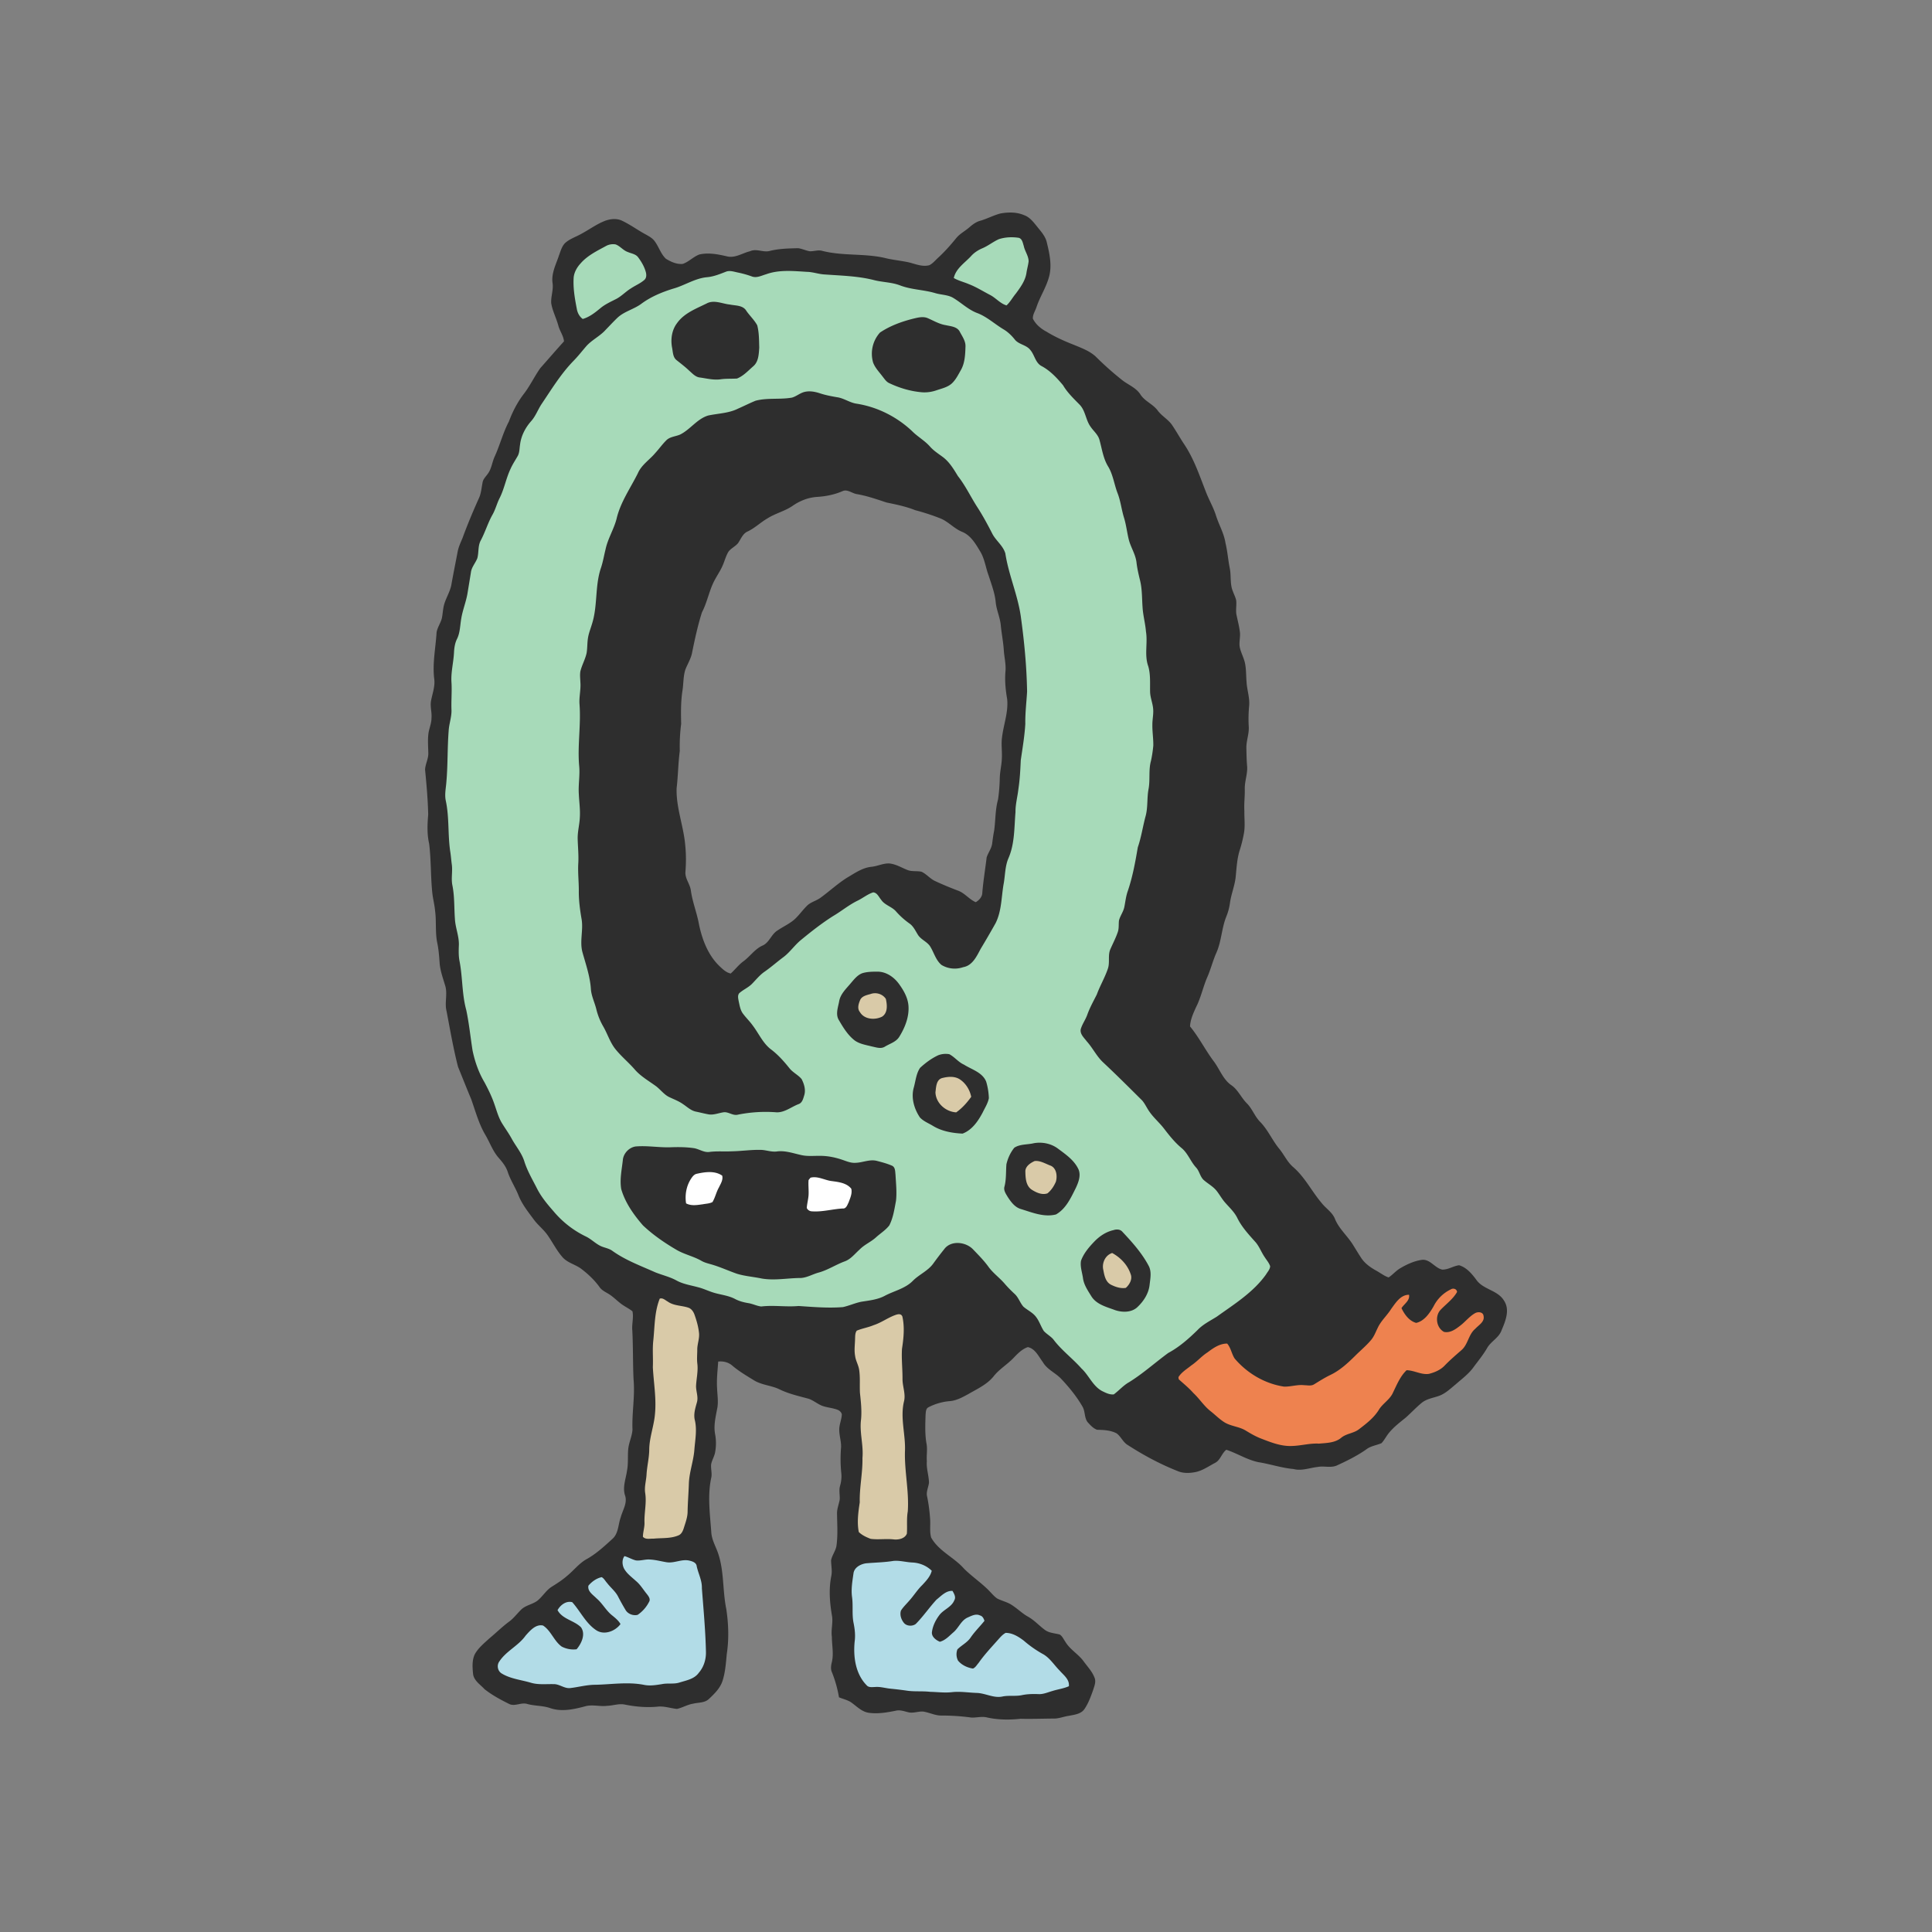 <svg data-bbox="44.004 22.001 111.997 156.004" viewBox="0 0 200 200" height="200" width="200" xmlns="http://www.w3.org/2000/svg" data-type="color">
    <rect x="0" y="0" width="200" height="200" fill="#808080" stroke="none"/>
    <g>
        <path d="M99.502 29.805c.187.066.374.131.578.218.485.188.945.443 1.433.713.223.124.446.247.678.368.215.109.404.263.595.414.339.267.723.569 1.229.718l.35.103.268-.248c.288-.266.495-.562.696-.848.105-.15.21-.301.352-.473.507-.689 1.082-1.469 1.218-2.445.024-.163.06-.324.094-.484.051-.237.101-.474.132-.79-.003-.465-.171-.847-.319-1.184a3.043 3.043 0 0 1-.216-.61l-.045-.149c-.092-.321-.262-.919-.982-1.126-.821-.127-1.632-.072-2.35.16l-.063.024c-.318.14-.614.32-.909.502-.255.157-.508.315-.78.432-.586.246-1.073.586-1.43.996-.154.164-.323.32-.493.479-.575.533-1.226 1.138-1.431 2.066l-.101.458.405.238c.36.212.732.342 1.091.468z" fill="#A7DAB9" data-color="1"/>
        <path d="M132.097 130.874c-.111-.343-.3-.609-.466-.844-.057-.081-.115-.16-.182-.267-.131-.189-.238-.393-.346-.595-.171-.322-.349-.653-.621-.982l-.185-.207c-.646-.721-1.255-1.402-1.649-2.217-.269-.535-.645-.942-1.009-1.337-.105-.115-.211-.228-.318-.351-.177-.199-.323-.419-.469-.638a9.269 9.269 0 0 0-.377-.533c-.291-.376-.654-.642-.975-.875a6.167 6.167 0 0 1-.464-.358c-.101-.102-.176-.267-.263-.459-.118-.26-.253-.555-.492-.802-.201-.221-.368-.494-.546-.784-.268-.439-.573-.936-1.04-1.305-.622-.523-1.142-1.175-1.66-1.849-.231-.305-.491-.584-.751-.863-.285-.303-.554-.589-.776-.913-.1-.14-.185-.289-.271-.436a4.796 4.796 0 0 0-.546-.796l-.271-.27a171.977 171.977 0 0 0-3.769-3.674c-.337-.31-.605-.702-.89-1.117-.237-.347-.483-.705-.744-.99a5.586 5.586 0 0 0-.205-.255c-.157-.189-.32-.385-.318-.425.063-.23.186-.462.315-.709.132-.251.262-.503.355-.768.188-.528.446-1.029.719-1.56l.264-.527c.15-.41.336-.805.521-1.199.225-.477.457-.971.634-1.498.135-.405.137-.802.138-1.151.001-.324.002-.605.113-.839.077-.177.158-.351.24-.526.199-.429.398-.86.55-1.319.101-.322.108-.628.114-.899l.006-.295a2.98 2.98 0 0 1 .221-.527c.126-.257.269-.549.337-.888.036-.174.065-.348.096-.523.064-.371.123-.721.24-1.048.517-1.52.809-3.118 1.036-4.523.233-.676.384-1.365.529-2.032.094-.43.188-.861.306-1.294.146-.56.172-1.11.196-1.643.018-.404.036-.787.105-1.151.093-.492.099-.972.105-1.436.006-.513.012-.999.146-1.479.113-.518.196-1.057.254-1.696.007-.383-.021-.764-.05-1.145-.026-.344-.053-.689-.046-1.051-.001-.211.021-.419.043-.627.036-.354.072-.72.03-1.107a6.145 6.145 0 0 0-.167-.863c-.072-.293-.141-.57-.143-.835l-.003-.561c.003-.716.006-1.459-.223-2.25-.204-.557-.181-1.183-.157-1.844.02-.535.04-1.087-.047-1.598-.034-.42-.106-.835-.179-1.249-.075-.422-.151-.844-.174-1.285a26.18 26.18 0 0 1-.038-.74c-.029-.679-.059-1.381-.229-2.087-.158-.644-.294-1.226-.359-1.803-.066-.583-.278-1.08-.484-1.56-.142-.332-.276-.646-.348-.965-.065-.274-.116-.551-.168-.827a12.804 12.804 0 0 0-.315-1.39c-.107-.342-.182-.692-.259-1.042-.111-.513-.227-1.044-.43-1.561-.121-.317-.211-.646-.303-.974-.179-.643-.364-1.308-.743-1.917-.311-.522-.457-1.139-.612-1.792-.064-.27-.129-.54-.207-.813-.143-.477-.434-.818-.691-1.12-.104-.124-.21-.245-.315-.4-.174-.237-.283-.55-.399-.88-.166-.474-.355-1.011-.785-1.463l-.227-.23c-.537-.544-1.045-1.056-1.464-1.749-.675-.808-1.437-1.628-2.427-2.15-.188-.103-.3-.322-.465-.672-.128-.267-.272-.571-.475-.803-.305-.406-.725-.598-1.062-.754-.244-.112-.454-.209-.573-.364-.43-.534-.878-.931-1.355-1.206-.303-.183-.593-.39-.883-.597-.59-.421-1.201-.856-1.932-1.129-.495-.187-.939-.513-1.41-.859a10.44 10.44 0 0 0-1.11-.74c-.416-.204-.848-.276-1.228-.341-.206-.035-.412-.068-.608-.126-.575-.172-1.153-.264-1.713-.353-.676-.107-1.315-.209-1.912-.441-.575-.219-1.153-.301-1.711-.38-.345-.049-.691-.096-1.026-.181-1.41-.363-2.854-.453-4.25-.541l-.982-.065c-.27-.011-.533-.069-.796-.123-.34-.071-.692-.144-1.05-.149l-.431-.027c-1.331-.084-2.708-.174-4.005.3a5.56 5.56 0 0 0-.359.118c-.296.102-.553.189-.737.121a10.969 10.969 0 0 0-1.5-.421l-.232-.053c-.4-.096-.899-.216-1.426.003l-.126.049c-.552.215-1.074.417-1.6.465-.871.073-1.624.4-2.353.716-.452.196-.879.381-1.342.506-1.41.441-2.486.95-3.404 1.616-.301.234-.666.407-1.052.59-.544.258-1.107.525-1.586.996-.289.28-.568.571-.846.863l-.371.387c-.246.273-.559.501-.891.743-.387.283-.788.574-1.136.975l-.396.47c-.278.333-.554.667-.86.977-1.124 1.152-2.01 2.49-2.866 3.784l-.572.859a9.611 9.611 0 0 0-.387.687c-.184.349-.357.68-.592.942-.747.841-1.201 1.815-1.308 2.781-.02.12-.033.243-.046.367-.025.247-.047.46-.142.614l-.201.341a9.226 9.226 0 0 0-.537.986c-.243.51-.41 1.034-.572 1.541-.167.525-.325 1.02-.553 1.474-.14.274-.25.562-.359.851-.101.27-.201.541-.33.779-.292.506-.508 1.032-.718 1.541-.169.409-.335.819-.543 1.207-.245.457-.284.927-.318 1.342-.018.211-.031.422-.066.562-.062.163-.153.313-.242.465-.192.328-.41.701-.46 1.151l-.354 2.164c-.07.406-.186.802-.3 1.197-.132.454-.261.909-.337 1.365-.042.227-.07.458-.098.689-.054.455-.106.885-.265 1.223-.315.607-.381 1.249-.404 1.737a13.4 13.4 0 0 1-.126 1.145c-.091.651-.184 1.322-.132 2.017.028.481.015.962.003 1.443-.012.472-.024.943-.003 1.396.004.327-.064.67-.137 1.032-.072.358-.142.718-.157 1.063a48.3 48.3 0 0 0-.108 2.525c-.023.89-.044 1.782-.123 2.686-.011.177-.032.354-.053.532-.057.492-.121 1.049-.003 1.629.198.913.235 1.844.273 2.829.032.807.065 1.642.194 2.474.035.221.057.444.081.668.02.189.04.378.066.576.042.277.028.58.014.899-.02.435-.04.884.062 1.348.138.705.163 1.426.189 2.189.013.393.027.786.055 1.163.024.469.123.908.219 1.332.103.458.201.889.192 1.298-.023.561-.048 1.198.082 1.845.133.686.194 1.38.257 2.114.086.976.173 1.986.438 2.941.186.88.312 1.797.434 2.684.067.492.135.985.219 1.506.273 1.317.717 2.495 1.302 3.477.348.653.705 1.362.966 2.12l.167.491c.183.554.372 1.126.706 1.669.121.197.249.39.376.584.214.327.429.653.62 1.005.152.272.322.536.494.8.299.46.581.894.732 1.354.257.84.658 1.599 1.045 2.334l.32.617c.468.929 1.125 1.715 1.807 2.496a10.763 10.763 0 0 0 3.531 2.752c.225.105.443.266.674.436.233.172.467.342.711.474.247.141.5.221.722.291.212.067.395.125.515.206 1.147.83 2.437 1.383 3.684 1.919.301.13.602.259.921.401.283.115.575.212.865.308.46.154.895.298 1.289.518.583.318 1.195.463 1.787.604.189.044.378.09.578.144.291.072.569.182.848.289.282.108.564.217.856.299.229.064.463.117.698.17.463.103.901.202 1.269.392.439.238.941.399 1.589.504.18.028.352.087.526.145.249.082.532.175.847.208l.072.008.072-.009c.624-.074 1.257-.054 1.926-.03.622.02 1.265.042 1.816-.016l.503.034c1.365.093 2.777.193 4.273.064.335-.072.66-.179.985-.288.298-.1.597-.201.88-.257l.342-.053c.747-.112 1.519-.23 2.258-.613.31-.166.641-.3.97-.435.738-.301 1.5-.614 2.124-1.247.235-.237.524-.44.83-.656.476-.333.968-.679 1.349-1.208.354-.489.718-.971 1.122-1.473.202-.286.519-.367.75-.386.456-.026.954.146 1.245.448l.193.199c.515.535 1.001 1.04 1.418 1.629.294.385.632.704.96 1.011.241.227.483.454.698.708.325.381.683.735 1.07 1.1.149.131.263.333.395.568.137.243.278.487.522.76.18.159.381.298.582.434.267.182.497.338.655.554.147.19.262.431.383.685.118.247.238.494.451.805.166.183.36.337.556.489.144.111.291.221.38.318.522.702 1.147 1.29 1.75 1.859.414.39.829.779 1.252 1.252.261.242.484.554.72.883.388.544.827 1.158 1.612 1.582.364.179.808.397 1.326.397.062 0 .124-.003.188-.01l.174-.018.141-.103a8.96 8.96 0 0 0 .67-.561c.284-.255.553-.496.875-.676.947-.588 1.818-1.278 2.661-1.946.473-.375.945-.749 1.354-1.057 1.262-.676 2.316-1.634 3.199-2.498.371-.391.853-.676 1.364-.979.168-.098.335-.198.533-.324l.829-.585c1.591-1.116 3.236-2.27 4.45-3.982.035-.059.076-.117.116-.177.162-.235.385-.557.399-.986l.004-.112-.032-.112zM95.562 96.411l-.143-.242c-.223-.383-.476-.82-.924-1.115a7.51 7.51 0 0 1-1.245-1.122c-.27-.313-.598-.506-.887-.677-.261-.154-.486-.286-.653-.528-.048-.057-.092-.124-.137-.19-.191-.281-.509-.753-1.126-.801l-.123-.01-.119.037c-.432.135-.79.356-1.135.568-.189.116-.377.233-.581.332-.574.28-1.088.632-1.585.971-.331.227-.661.453-1.03.668-1.257.802-2.408 1.719-3.367 2.51-.343.28-.631.595-.909.899-.283.308-.549.598-.839.822-.298.221-.588.453-.877.685-.362.291-.725.584-1.108.849-.419.291-.746.644-1.062.986-.114.124-.228.247-.34.359-.155.153-.36.283-.576.421a4.641 4.641 0 0 0-.791.604c-.336.444-.238.953-.16 1.361l.036.169c.092.44.196.941.532 1.373.154.207.324.401.495.597.172.197.346.393.511.626.194.256.367.531.541.806.389.615.792 1.254 1.438 1.759.728.542 1.329 1.242 1.816 1.849.233.298.515.511.765.7.175.131.34.257.466.393.164.333.313.786.165 1.226-.036.122-.104.352-.2.411a7.572 7.572 0 0 0-.762.366c-.481.255-.902.473-1.35.421-1.4-.087-2.752.001-4.066.272-.089.025-.24-.033-.416-.096-.218-.079-.486-.177-.838-.177-.028 0-.057.001-.085.003-.216.025-.43.076-.643.127-.297.072-.552.135-.761.105-.254-.043-.505-.102-.754-.159a18.253 18.253 0 0 0-.563-.125c-.245-.049-.478-.223-.749-.425a6.805 6.805 0 0 0-.393-.279c-.353-.247-.722-.411-1.079-.571l-.361-.164c-.253-.112-.471-.324-.722-.57a5.245 5.245 0 0 0-.687-.593l-.5-.347c-.544-.372-1.058-.724-1.452-1.167a17.086 17.086 0 0 0-.977-1.019c-.35-.344-.7-.687-1.013-1.072-.311-.376-.524-.839-.749-1.329-.159-.347-.32-.694-.512-1.018a6.002 6.002 0 0 1-.622-1.569c-.068-.277-.16-.55-.252-.822-.142-.414-.274-.805-.296-1.201-.078-1.106-.384-2.149-.68-3.159l-.205-.708c-.144-.512-.104-1.071-.061-1.661.039-.541.079-1.1-.014-1.691-.147-.845-.296-1.846-.285-2.868a23.61 23.61 0 0 0-.036-1.192c-.026-.561-.052-1.091-.02-1.623.033-.6.003-1.191-.027-1.763-.014-.27-.028-.54-.035-.808-.008-.366.047-.74.106-1.138.052-.347.102-.695.116-1.03.038-.588-.008-1.158-.052-1.709-.021-.26-.042-.52-.053-.793-.028-.419-.003-.844.025-1.295.033-.544.067-1.106.006-1.672-.087-1.028-.036-2.048.018-3.126.052-1.037.106-2.109.025-3.187-.027-.327.007-.668.043-1.03.04-.399.081-.812.047-1.218l-.016-.317c-.015-.256-.03-.498-.003-.662.069-.283.178-.55.286-.819.135-.337.274-.685.365-1.1a7.68 7.68 0 0 0 .084-.88c.014-.256.026-.512.075-.771.05-.284.143-.555.233-.826.053-.159.106-.318.147-.462.318-.996.398-2.012.474-2.994.075-.956.145-1.858.417-2.699.169-.477.274-.956.375-1.42.048-.217.095-.434.155-.675.111-.526.328-1.033.558-1.569.214-.498.435-1.014.583-1.588.261-1.124.824-2.135 1.421-3.206.252-.453.504-.904.747-1.395.194-.445.572-.803.973-1.183a8.47 8.47 0 0 0 .705-.72c.179-.193.345-.396.512-.599.188-.23.375-.459.602-.687.125-.137.364-.202.641-.279.207-.055.413-.115.632-.212.535-.264.966-.634 1.382-.993.463-.399.899-.774 1.362-.921.314-.069.635-.116.956-.163.76-.112 1.546-.228 2.262-.59.261-.115.52-.235.778-.356.341-.159.682-.318.953-.434.603-.16 1.245-.172 1.924-.183.577-.01 1.174-.02 1.834-.139.302-.082.554-.223.776-.348.109-.061.218-.122.332-.173l.007-.004c.349-.159.816-.135 1.43.069.598.198 1.214.314 1.873.43.271.035.552.158.85.286.34.149.726.317 1.158.38 1.974.305 3.889 1.25 5.373 2.64.286.291.609.542.933.791.34.262.663.51.922.807.349.395.755.685 1.147.966l.27.195c.558.415.942 1.044 1.349 1.71l.097.15c.465.589.838 1.238 1.233 1.926.218.381.436.76.676 1.14.644.984 1.191 2.022 1.601 2.829.188.352.429.639.661.918.284.342.53.637.608.9.174 1.13.496 2.221.809 3.275.321 1.085.624 2.11.782 3.176.398 2.858.612 5.393.653 7.702-.021.361-.049.72-.078 1.08-.06.753-.121 1.531-.106 2.269-.057.977-.208 1.978-.352 2.946l-.12.832c-.046 1.039-.096 1.976-.244 2.945-.03.277-.079.554-.126.829-.09.516-.183 1.051-.172 1.555-.03.353-.05.709-.071 1.066-.072 1.259-.14 2.448-.616 3.531-.275.646-.348 1.303-.418 1.937-.033.299-.065.599-.125.908a21.05 21.05 0 0 0-.158 1.191c-.109.956-.211 1.858-.599 2.623-.497.883-1.004 1.762-1.546 2.661l-.093.175c-.398.754-.721 1.294-1.356 1.41-.57.198-1.193.134-1.625-.119-.279-.233-.447-.59-.641-1.003a6.413 6.413 0 0 0-.471-.871c-.216-.288-.482-.484-.717-.658-.21-.151-.39-.283-.487-.446z" fill="#A7DAB9" data-color="1"/>
        <path d="M59.951 33.547l.252.18.298-.084c.851-.241 1.518-.791 2.06-1.237.349-.294.777-.508 1.23-.734l.322-.163c.353-.188.644-.423.926-.651.199-.161.396-.323.641-.472.159-.107.327-.199.495-.293.321-.178.653-.364.967-.641.382-.347.501-.891.328-1.488-.154-.551-.442-1.107-.87-1.685-.303-.434-.758-.583-1.09-.691-.09-.03-.179-.057-.312-.113-.14-.048-.286-.163-.455-.296-.219-.172-.468-.368-.902-.515a2.185 2.185 0 0 0-1.335.19l-.396.216c-.877.471-1.783.958-2.476 1.755-.508.551-.814 1.174-.887 1.829-.082 1.165.109 2.29.328 3.417.102.62.413 1.144.876 1.476z" fill="#A7DAB9" data-color="1"/>
        <path d="M71.426 134.747a6.319 6.319 0 0 0-.856-.194c-.422-.073-.785-.137-1.129-.376a1.315 1.315 0 0 1-.143-.091c-.232-.155-.66-.446-1.205-.262l-.282.095-.111.276c-.455 1.131-.54 2.308-.622 3.447-.026.364-.053.728-.092 1.09-.061.571-.052 1.133-.043 1.676.006.364.013.728-.004 1.154.026.527.076 1.054.125 1.582.101 1.085.196 2.107.099 3.145-.04.523-.155 1.043-.278 1.592-.153.689-.312 1.402-.321 2.163-.003.44-.068.883-.137 1.352-.059.4-.117.8-.141 1.208-.01.211-.043.42-.075.632-.065.435-.14.928-.055 1.442.08.511.031 1.046-.02 1.612-.04.439-.078.879-.064 1.334.011.199-.028.424-.07.661a4.964 4.964 0 0 0-.092.797l-.003.248.165.187c.323.364.741.425 1.072.425.092 0 .177-.005.251-.009.081-.005.164-.009.332-.009.236-.023.476-.032.716-.042.666-.025 1.355-.052 2.015-.333.647-.25.861-.912.945-1.173l.096-.303c.159-.497.324-1.01.327-1.582a40.08 40.08 0 0 1 .069-1.59c.025-.445.049-.889.062-1.328.023-.565.146-1.125.275-1.718.125-.571.254-1.163.294-1.773.017-.204.039-.41.061-.617.088-.822.179-1.674-.025-2.575-.114-.426.024-.912.202-1.539.142-.489.065-.936-.002-1.329-.03-.174-.063-.348-.064-.493.011-.264.043-.527.074-.79.062-.523.125-1.066.057-1.642-.038-.305-.025-.612-.014-.916l.011-.445c-.005-.206.038-.433.084-.672.064-.337.137-.718.094-1.13-.062-.604-.216-1.244-.483-2.001-.205-.619-.6-1.041-1.095-1.186z" fill="#D9CAA8" data-color="2"/>
        <path d="M90.359 106.098a2.88 2.88 0 0 0 1.311-.318c.493-.323 1.007-1.023.658-2.525l-.091-.212c-.491-.739-1.457-1.056-2.309-.759l-.118.033c-.438.12-1.1.301-1.373.982-.134.323-.491 1.183.029 1.802.407.689 1.14.997 1.893.997z" fill="#D9CAA8" data-color="2"/>
        <path d="M94.324 150.331c.04-.76-.042-1.508-.121-2.231-.109-.994-.212-1.932-.009-2.814.172-.623.068-1.211-.023-1.728-.052-.294-.101-.57-.096-.834.001-.426-.018-.851-.037-1.276-.028-.618-.055-1.203-.024-1.728.176-1.145.302-2.371-.001-3.675-.117-.291-.51-.923-1.627-.493a9.286 9.286 0 0 0-1.069.513c-.367.198-.715.383-1.127.52-.261.11-.534.184-.806.261-.318.09-.635.18-.94.306l-.169.071-.107.149c-.269.376-.281.798-.294 1.223-.003.155-.013.31-.022.465-.027.457-.055.927.033 1.389.042.33.15.623.247.883.078.211.152.409.177.597.062.43.059.875.057 1.347-.001.318-.003.634.025 1.048.095.885.185 1.721.109 2.532-.102.773-.02 1.517.06 2.236.069.62.133 1.206.078 1.853.016.72-.058 1.434-.136 2.191-.081.779-.164 1.585-.135 2.29-.145.951-.324 2.133-.097 3.293l.038.195.142.14c.447.44 1.018.687 1.466.854l.142.035c.454.058.892.047 1.318.037a7.78 7.78 0 0 1 1.108.024c.081.009.164.013.249.013.712 0 1.477-.303 1.751-1.027l.041-.184c.022-.318.02-.637.018-.953-.003-.448-.006-.87.074-1.339.082-1.172-.028-2.331-.135-3.451-.093-.949-.178-1.844-.158-2.732z" fill="#D9CAA8" data-color="2"/>
        <path d="M117.658 131.697c-.346-1.051-1.158-1.984-2.229-2.559l-.276-.149-.407.179c-.904.388-1.409 1.476-1.16 2.428.11.608.277 1.527 1.124 1.969.567.284 1.08.424 1.555.424.132 0 .261-.01.387-.032l.18-.03.138-.121c.682-.6.948-1.44.688-2.109z" fill="#D9CAA8" data-color="2"/>
        <path d="M99.816 111.264c-.596-.441-1.389-.545-2.358-.312-1.062.218-1.177 1.291-1.24 1.869l-.025.293c.059 1.394 1.295 2.597 2.755 2.681l.224.013.183-.129c.605-.425 1.181-1.019 1.709-1.763l.16-.226-.053-.272c-.171-.881-.668-1.669-1.355-2.154z" fill="#D9CAA8" data-color="2"/>
        <path d="M108.92 120.04c-.101-.04-.203-.086-.306-.131-.441-.195-.995-.435-1.596-.358l-.186.053c-1.141.523-1.354 1.225-1.332 1.705.014.661.038 1.766.946 2.385.403.256.964.555 1.584.555.201 0 .408-.032.619-.106l.188-.106c.44-.353.797-.844 1.088-1.539.266-.948-.01-2.136-1.005-2.458z" fill="#D9CAA8" data-color="2"/>
        <path d="M73.301 164.438c.023-.632-.167-1.202-.334-1.705-.08-.241-.161-.48-.202-.648-.053-.584-.465-.971-1.211-1.149-.57-.145-1.094-.038-1.556.059-.328.067-.637.13-.904.087-.183-.03-.365-.067-.547-.103-.383-.078-.778-.158-1.161-.177-.325-.033-.631.009-.897.049-.225.033-.418.062-.513.053-.178-.045-.345-.121-.512-.194a5.013 5.013 0 0 0-.648-.245l-.426-.12-.264.356c-.371.501-.429 1.215-.137 1.897.274.556.719.94 1.111 1.279.1.087.2.173.325.286.245.202.451.482.669.778.113.153.225.305.363.477.037.048.093.119.127.173-.207.383-.496.72-.825.964-.182-.025-.381-.093-.47-.256a24.493 24.493 0 0 1-.709-1.27c-.215-.444-.534-.783-.815-1.082-.141-.15-.283-.3-.448-.513-.048-.052-.089-.11-.132-.168-.137-.185-.308-.416-.6-.57l-.208-.11-.229.05c-.639.139-1.254.528-1.731 1.096l-.108.13-.031.165c-.158.83.437 1.363.794 1.682.076.068.152.135.267.251.245.204.456.473.68.757.271.342.549.695.973 1.035.133.108.262.214.378.323-.386.274-.897.391-1.263.165-.612-.393-1.046-1.009-1.506-1.66-.281-.399-.563-.796-.885-1.154l-.129-.143-.186-.049c-.97-.255-1.831.383-2.248 1.131l-.172.31.168.312c.391.728 1.053 1.062 1.638 1.358.348.177.676.342.829.482.248.356.001.903-.26 1.279h-.001c-.313 0-.621-.071-.834-.179-.298-.213-.529-.55-.774-.907-.303-.441-.646-.942-1.184-1.289l-.206-.087c-1.096-.257-1.904.652-2.384 1.192l-.093.11c-.307.436-.744.788-1.205 1.159-.54.435-1.098.884-1.491 1.483a1.517 1.517 0 0 0-.269 1.226c.089.428.352.791.702.987.717.433 1.491.61 2.239.783.306.069.612.14.911.23.653.195 1.291.184 1.911.174.199-.004.396-.006.637-.003.16-.019.345.071.566.159.284.116.627.255 1.024.255.069 0 .14-.004.213-.013.328-.039.653-.096.979-.154.524-.092 1.019-.18 1.527-.18h.005c.5-.01 1.003-.042 1.506-.074 1.194-.076 2.321-.146 3.426.074.715.145 1.42.028 2.112-.086.568-.111 1.163.039 1.839-.173l.355-.105c.658-.188 1.476-.421 1.953-1.101.597-.685.916-1.6.899-2.578-.037-1.791-.181-3.594-.32-5.337l-.098-1.234z" fill="#B2DCE7" data-color="3"/>
        <path d="M110.429 172.779c-.087-.09-.174-.177-.284-.301a9.013 9.013 0 0 1-.493-.554c-.387-.458-.825-.976-1.433-1.29a11.156 11.156 0 0 1-1.854-1.313c-.58-.438-1.362-.895-2.27-.929l-.159.001-.14.076c-.389.211-.663.517-.972.861l-.399.448c-.564.631-1.148 1.284-1.603 1.943-.062.068-.12.143-.179.219l-.077.1a1.791 1.791 0 0 1-.847-.486.824.824 0 0 1-.042-.454c.12-.106.249-.201.377-.298.327-.245.697-.521.965-.928.241-.352.524-.67.806-.989.201-.228.402-.455.592-.694l.217-.272-.109-.332c-.171-.522-.459-.845-.856-.964-.629-.275-1.232-.004-1.635.178l-.135.061c-.552.251-.87.687-1.152 1.073-.15.206-.292.4-.449.536l-.278.248c-.232.212-.454.415-.682.532-.15-.1-.228-.204-.218-.256.063-.445.269-.908.618-1.385.128-.18.343-.337.571-.504.374-.274.84-.614 1.028-1.102.389-.636.044-1.247-.172-1.629l-.173-.312-.355-.019c-.805-.063-1.377.443-1.835.832l-.328.28c-.344.373-.663.771-.982 1.167-.381.474-.74.922-1.082 1.275-.086.069-.288.053-.341-.011-.15-.188-.227-.417-.201-.595.14-.202.308-.381.473-.561l.267-.296c.21-.233.401-.48.591-.729a8.32 8.32 0 0 1 .807-.945c.423-.459.904-.98 1.077-1.706l.084-.353-.258-.256c-.626-.62-1.513-1-2.438-1.042a6.358 6.358 0 0 1-.715-.081c-.43-.063-.875-.129-1.36-.077l-.033.005c-.58.095-1.164.13-1.783.169-.332.02-.663.04-1.029.074-.834.124-1.725.671-1.836 1.603l-.034.235c-.112.771-.228 1.568-.111 2.4.05.368.048.74.048 1.112.001.518.001 1.054.115 1.604.137.677.171 1.215.101 1.718-.206 2.104.296 3.892 1.376 4.992.383.472.944.441 1.253.431l.172-.008c.263-.025.558.025.87.081.203.035.407.071.61.091.568.055 1.137.124 1.709.207.452.064.894.068 1.321.072.354.003.709.004 1.123.05.23.005.461.019.691.032.546.033 1.108.066 1.681-.004.506-.054 1.027-.014 1.578.03.303.024.605.048.897.057.29.013.598.096.925.184.403.108.846.228 1.322.228.176 0 .356-.016.541-.055.574-.12 1.254.013 1.996-.137.434-.093.917-.124 1.545-.1.507.042.952-.113 1.346-.242.114-.038.227-.076.361-.112a8.27 8.27 0 0 1 .605-.159c.376-.09.766-.183 1.155-.356l.336-.149.043-.367c.1-.87-.455-1.438-.861-1.853z" fill="#B2DCE7" data-color="3"/>
        <path d="M62.793 22.805c.514-.158 1.098-.198 1.597.043.846.397 1.6.959 2.422 1.403.307.17.627.343.872.608.495.588.683 1.395 1.252 1.928.518.318 1.128.597 1.749.53.625-.214 1.084-.737 1.699-.969.966-.227 1.958-.023 2.907.197.826.188 1.574-.351 2.352-.537.685-.317 1.4.177 2.101-.048.945-.226 1.915-.243 2.881-.267.413.053.792.25 1.206.317.434.013.868-.163 1.3-.039 2.186.56 4.489.222 6.675.783.705.155 1.427.233 2.138.375.741.156 1.49.533 2.26.324.37-.179.626-.517.926-.786.676-.621 1.283-1.31 1.862-2.022.363-.446.889-.711 1.321-1.083.347-.301.719-.594 1.174-.713.714-.206 1.373-.569 2.094-.753.805-.142 1.669-.155 2.438.179.556.192.93.676 1.292 1.119.417.532.921 1.046 1.064 1.738.26 1.071.505 2.192.278 3.293-.26 1.193-.971 2.215-1.355 3.364-.127.394-.398.766-.376 1.194.296.608.847 1.054 1.438 1.367.891.546 1.849.97 2.822 1.351.784.327 1.61.623 2.248 1.212a31.647 31.647 0 0 0 2.732 2.43c.615.488 1.409.773 1.866 1.448.44.729 1.298 1.018 1.805 1.69.443.614 1.165.96 1.562 1.614.429.638.799 1.313 1.23 1.95 1.033 1.564 1.607 3.361 2.297 5.091.309.749.715 1.46.959 2.24.302.96.836 1.845.984 2.855.211.86.267 1.748.446 2.617.154.783-.002 1.613.317 2.365.109.314.276.615.344.95.055.513-.077 1.034.042 1.546.122.588.28 1.172.347 1.773.048.523-.122 1.053-.008 1.576.125.531.398 1.018.52 1.553.145.651.112 1.326.172 1.991.043.836.352 1.65.263 2.498a14.115 14.115 0 0 0-.038 2.128c.047.752-.265 1.467-.246 2.218.013.588.02 1.18.069 1.772.096.813-.243 1.603-.236 2.418.026.769-.087 1.537-.04 2.312-.014.796.099 1.608-.062 2.397a13.412 13.412 0 0 1-.396 1.595c-.295.892-.344 1.837-.435 2.77-.085.955-.481 1.849-.604 2.801a5.81 5.81 0 0 1-.385 1.403c-.474 1.197-.489 2.522-1.011 3.705-.363.808-.573 1.674-.924 2.487-.456 1.027-.669 2.147-1.182 3.15-.287.632-.595 1.295-.626 2.002.92 1.109 1.562 2.41 2.423 3.565.626.812.954 1.856 1.805 2.483.721.468 1.048 1.3 1.642 1.899.577.566.825 1.373 1.403 1.946.786.81 1.23 1.869 1.939 2.742.513.61.834 1.373 1.447 1.907 1.224 1.044 1.934 2.527 2.969 3.741.43.552 1.077.934 1.359 1.602.383.979 1.189 1.685 1.767 2.545.32.492.617 1.005.944 1.501.38.599.979 1.018 1.593 1.357.419.229.8.541 1.264.694.435-.282.766-.702 1.223-.962.68-.4 1.417-.736 2.204-.856.862-.111 1.338.836 2.124 1.006.615.021 1.143-.375 1.746-.45.794.235 1.337.903 1.812 1.546.723.984 2.187 1.038 2.833 2.11.642.953.157 2.128-.247 3.072-.27.781-1.091 1.14-1.491 1.834-.418.726-.956 1.37-1.452 2.044-.497.673-1.179 1.169-1.802 1.719-.552.451-1.081.972-1.768 1.211-.598.206-1.257.298-1.759.711-.576.476-1.087 1.027-1.647 1.524-.608.494-1.242.971-1.741 1.587-.28.336-.469.744-.775 1.064-.532.227-1.137.289-1.599.661-.957.668-2.003 1.18-3.062 1.665-.628.248-1.305.006-1.949.134-.833.091-1.66.439-2.499.212-1.234-.108-2.404-.515-3.62-.706-1.181-.243-2.201-.916-3.331-1.286-.493.373-.607 1.088-1.188 1.37-.662.348-1.292.805-2.042.947-.597.112-1.235.136-1.803-.11-1.847-.729-3.602-1.679-5.265-2.759-.432-.313-.637-.841-1.064-1.149-.622-.325-1.332-.354-2.013-.367-.405-.144-.706-.487-.985-.793-.347-.459-.24-1.096-.517-1.585-.595-1.043-1.36-1.978-2.175-2.85-.592-.655-1.478-.986-1.933-1.764-.435-.581-.785-1.397-1.558-1.568-.604.206-1.056.672-1.485 1.124-.637.666-1.45 1.143-2.031 1.863-.674.87-1.706 1.327-2.633 1.868-.598.324-1.209.67-1.899.735a5.835 5.835 0 0 0-2.233.633c-.292.141-.279.501-.308.782-.03.969-.074 1.945.082 2.911.141.624-.004 1.262.05 1.899-.066.75.209 1.473.22 2.222-.052.481-.318.946-.188 1.445.166.81.268 1.632.315 2.462.024.588-.063 1.193.099 1.773.79 1.414 2.392 2.051 3.426 3.245.778.762 1.683 1.384 2.464 2.148.306.303.578.651.934.908.488.255 1.045.363 1.513.672.592.375 1.088.884 1.708 1.226.652.367 1.15.94 1.754 1.378.442.313 1.004.319 1.515.462.264.165.386.482.571.734.468.81 1.33 1.268 1.882 2.013.417.585.951 1.115 1.182 1.819.111.394-.065.793-.179 1.173-.247.686-.495 1.391-.917 1.995-.367.51-1.043.564-1.609.681-.483.067-.941.257-1.425.281-1.188.004-2.374.052-3.56.023-1.155.125-2.338.116-3.473-.136-.547-.14-1.099.04-1.646.007a22.615 22.615 0 0 0-3.075-.205c-.663.008-1.262-.325-1.907-.414-.508-.029-1.011.197-1.515.075-.434-.102-.875-.275-1.321-.158-.905.18-1.839.343-2.759.213-.695-.088-1.202-.603-1.734-.999-.401-.32-.912-.412-1.371-.604a12.555 12.555 0 0 0-.717-2.565c-.166-.348-.111-.725-.021-1.077.206-.868.004-1.749.002-2.622-.104-.72.132-1.436.017-2.15-.236-1.358-.35-2.759-.081-4.119.121-.555-.016-1.111-.017-1.663.115-.549.506-1.003.567-1.566.14-1.071.063-2.15.049-3.222-.021-.52.195-1 .278-1.498.028-.479-.104-.962.04-1.424.115-.42.17-.855.124-1.283a14.413 14.413 0 0 1-.037-2.535c.074-.647-.163-1.273-.174-1.909-.026-.568.242-1.091.265-1.648-.04-.245-.257-.414-.463-.493-.513-.19-1.067-.218-1.578-.405-.501-.198-.913-.576-1.428-.738-1.014-.272-2.05-.503-2.994-.971-.859-.409-1.86-.435-2.669-.95-.749-.462-1.51-.909-2.182-1.479-.402-.363-.955-.501-1.483-.439-.064.923-.175 1.849-.115 2.778.025.699.155 1.414.005 2.115-.16.859-.378 1.743-.211 2.622a5.15 5.15 0 0 1-.007 1.921c-.089.42-.334.794-.407 1.222-.038.43.101.864.028 1.3-.426 1.897-.138 3.857-.006 5.775.069.82.535 1.527.763 2.307.563 1.809.403 3.729.785 5.572.23 1.529.288 3.094.056 4.626-.094.936-.148 1.892-.438 2.796-.24.77-.842 1.353-1.415 1.892-.435.421-1.08.352-1.626.487-.591.091-1.109.42-1.688.545-.68-.069-1.343-.318-2.036-.231-1.115.101-2.236.004-3.331-.214-.623-.14-1.239.107-1.86.124-.757.096-1.525-.161-2.269.05-1.162.31-2.414.59-3.591.197-.779-.281-1.621-.222-2.411-.439-.637-.201-1.308.318-1.914-.025-.872-.431-1.736-.903-2.5-1.503-.449-.496-1.138-.901-1.193-1.629-.066-.658-.106-1.357.172-1.97.361-.661.957-1.143 1.5-1.643.711-.59 1.369-1.245 2.113-1.79.453-.348.795-.811 1.197-1.207.474-.463 1.184-.536 1.699-.937.546-.443.899-1.091 1.508-1.457.527-.33 1.049-.667 1.52-1.075.721-.581 1.284-1.353 2.116-1.793.968-.554 1.788-1.314 2.606-2.062.641-.57.584-1.491.861-2.235.197-.752.724-1.493.435-2.289-.262-.856.102-1.716.217-2.561.141-.73.054-1.473.123-2.202.062-.691.396-1.326.44-2.013-.072-1.732.27-3.459.112-5.191-.082-1.695-.04-3.389-.131-5.08-.063-.663.153-1.326.018-1.983-.352-.29-.769-.478-1.13-.744-.422-.311-.787-.689-1.217-.98-.366-.248-.805-.41-1.06-.783-.513-.72-1.163-1.329-1.858-1.864-.631-.492-1.488-.641-2.009-1.272-.593-.685-.993-1.502-1.51-2.235-.4-.578-.965-1.01-1.386-1.565-.596-.803-1.23-1.592-1.614-2.52-.326-.85-.848-1.604-1.13-2.471-.185-.568-.564-1.03-.948-1.469-.614-.7-.91-1.597-1.381-2.384-.672-1.146-1.014-2.442-1.454-3.681-.469-1.114-.91-2.236-1.364-3.35-.485-1.893-.815-3.821-1.181-5.74-.225-.859.107-1.749-.13-2.603-.235-.805-.539-1.597-.594-2.434-.048-.701-.103-1.397-.25-2.081-.216-1.08-.07-2.187-.216-3.273-.055-.622-.214-1.222-.287-1.838-.18-1.704-.12-3.425-.33-5.124-.229-.989-.184-2.013-.098-3.014-.035-1.551-.172-3.101-.323-4.645.024-.566.329-1.085.335-1.653-.009-.726-.081-1.454.024-2.174.091-.511.306-.999.305-1.52.051-.58-.144-1.153-.057-1.728.135-.776.452-1.537.339-2.338-.197-1.605.15-3.201.245-4.799.086-.528.425-.969.549-1.482.106-.515.106-1.047.276-1.544.22-.668.609-1.283.719-1.985.197-1.106.421-2.204.629-3.304.093-.512.313-.982.514-1.455.523-1.442 1.124-2.851 1.751-4.249.184-.473.22-.985.318-1.474.049-.375.342-.633.545-.926.4-.53.443-1.222.723-1.807.539-1.182.853-2.453 1.461-3.603.378-1.016.877-1.983 1.534-2.845.652-.843 1.106-1.814 1.717-2.683.82-.921 1.623-1.86 2.453-2.772-.053-.581-.435-1.064-.583-1.619-.211-.791-.61-1.524-.74-2.333-.043-.705.247-1.389.138-2.09-.136-.996.349-1.909.656-2.822.19-.505.323-1.082.773-1.424.476-.371 1.062-.557 1.583-.861.861-.461 1.652-1.066 2.582-1.385zm52.47 104.538c.325-.11.703-.101.942.187 1.001 1.066 1.994 2.176 2.689 3.477.347.616.186 1.344.111 2.01-.098.875-.593 1.652-1.22 2.255-.603.613-1.583.609-2.347.353-.872-.328-1.891-.568-2.436-1.394-.373-.607-.805-1.217-.896-1.94-.087-.59-.303-1.182-.201-1.777.273-.76.809-1.391 1.358-1.966.543-.57 1.223-1.032 2-1.205zm-.262 2.418c-.638.274-.951 1.065-.782 1.72.101.554.227 1.218.778 1.506.469.235 1.012.424 1.547.333.387-.341.704-.901.502-1.42-.315-.955-1.052-1.725-1.922-2.193l-.123.054zm-7.967-11.419c.862-.15 1.796.038 2.501.574.809.602 1.695 1.208 2.122 2.162.25.631-.018 1.313-.285 1.894-.512 1.018-1.018 2.158-2.055 2.746-1.232.32-2.469-.203-3.632-.558-.622-.179-1.021-.725-1.356-1.236-.197-.334-.469-.7-.343-1.105.194-.754.135-1.534.198-2.297.143-.617.417-1.22.816-1.709.593-.391 1.362-.307 2.034-.471zm.067 1.849c-.44.202-.98.554-.956 1.104.014.648.05 1.447.647 1.853.473.3 1.074.588 1.643.386.392-.315.675-.752.871-1.209.169-.607.062-1.462-.621-1.684-.506-.2-1.039-.52-1.584-.45zm-41.332-1.506c1.213-.114 2.435.122 3.653.079.798-.029 1.599-.024 2.391.09.561.082 1.063.487 1.653.391.751-.096 1.509-.025 2.267-.062.987-.016 1.971-.165 2.961-.15.584-.001 1.15.247 1.742.164.856-.112 1.68.194 2.507.373.616.145 1.255.077 1.883.083.773-.011 1.545.135 2.28.378.471.151.941.38 1.454.342.756-.016 1.499-.407 2.258-.187.505.13 1.013.266 1.495.474.382.15.347.61.39.952.047.897.152 1.805.048 2.704-.165.858-.287 1.751-.692 2.537-.378.488-.915.819-1.371 1.231-.526.484-1.213.755-1.711 1.276-.495.439-.917 1.009-1.564 1.228-.905.338-1.719.884-2.654 1.143-.625.166-1.2.525-1.854.565-1.356.001-2.715.29-4.065.053-.849-.179-1.723-.236-2.552-.492-.791-.274-1.552-.62-2.347-.875-.459-.154-.946-.231-1.362-.481-.799-.45-1.714-.643-2.511-1.098-1.25-.728-2.454-1.555-3.509-2.549-.961-1.107-1.837-2.338-2.251-3.762-.168-.991.055-1.993.164-2.979.049-.692.616-1.309 1.297-1.428zm31.356-9.446a2.128 2.128 0 0 1 1.148-.108c.553.288.936.824 1.518 1.08.802.512 1.893.788 2.292 1.745.171.552.263 1.141.284 1.725-.099.53-.404.994-.636 1.476-.473.897-1.101 1.822-2.086 2.194-1.062-.052-2.165-.242-3.083-.811-.454-.274-.97-.47-1.334-.864-.596-.89-.929-2.025-.637-3.082.196-.687.245-1.455.658-2.053.56-.517 1.184-.981 1.876-1.302zm.472 2.344c-.688.135-.69.947-.76 1.503.047 1.117 1.057 2.001 2.148 2.065.61-.429 1.125-1.005 1.554-1.609-.135-.69-.531-1.351-1.106-1.758-.529-.392-1.233-.349-1.836-.201zm-8.328-10.839c.51-.155 1.052-.159 1.583-.158.892.004 1.692.561 2.206 1.265.485.668.924 1.426.987 2.273.082 1.145-.364 2.261-.96 3.215-.331.527-.966.695-1.47 1.003-.424.271-.926.074-1.369-.015-.598-.155-1.237-.246-1.752-.608-.719-.549-1.196-1.333-1.644-2.101-.377-.591-.106-1.304.013-1.927.121-.786.727-1.33 1.208-1.908.344-.401.689-.851 1.198-1.039zm.854 2.155c-.403.117-.914.207-1.091.647-.158.381-.312.861-.012 1.226.456.772 1.562.845 2.297.468.604-.396.525-1.231.384-1.839-.34-.511-1.01-.708-1.578-.502zm-7.132-62.225c.6-.272 1.291-.159 1.898.044.57.188 1.162.298 1.756.402.713.093 1.306.564 2.022.668 2.137.33 4.156 1.346 5.735 2.825.581.593 1.327.993 1.876 1.622.378.426.862.734 1.319 1.072.685.51 1.128 1.26 1.567 1.978.761.964 1.287 2.077 1.942 3.113.604.922 1.13 1.894 1.631 2.878.383.716 1.113 1.225 1.338 2.025.338 2.2 1.267 4.253 1.591 6.46.362 2.594.614 5.207.658 7.828-.063 1.116-.204 2.227-.184 3.35-.074 1.264-.291 2.517-.471 3.77-.044.996-.095 1.996-.247 2.986-.087.789-.31 1.564-.298 2.367-.136 1.607-.073 3.287-.736 4.795-.363.855-.327 1.801-.502 2.701-.229 1.344-.198 2.776-.831 4.023-.5.888-1.011 1.773-1.54 2.648-.409.766-.849 1.729-1.806 1.891-.75.26-1.574.177-2.25-.233-.614-.515-.787-1.342-1.214-1.981-.344-.459-.938-.662-1.234-1.155-.26-.42-.468-.89-.89-1.169a8.117 8.117 0 0 1-1.362-1.228c-.435-.506-1.166-.646-1.541-1.208-.243-.284-.407-.735-.824-.768-.59.184-1.072.599-1.626.863-.907.443-1.682 1.098-2.551 1.604-1.159.739-2.243 1.589-3.305 2.464-.644.527-1.114 1.232-1.773 1.742-.677.501-1.307 1.064-2 1.545-.507.352-.887.842-1.318 1.276-.388.38-.904.589-1.304.953-.182.24-.096.555-.045.832.097.441.165.921.454 1.294.314.419.698.786 1.004 1.218.616.811 1.03 1.796 1.85 2.438.742.552 1.362 1.249 1.939 1.969.351.449.897.689 1.262 1.127.269.517.458 1.146.259 1.725-.102.343-.208.759-.597.878-.78.305-1.504.933-2.387.83a14.588 14.588 0 0 0-3.852.25c-.506.141-.941-.27-1.435-.251-.534.064-1.048.305-1.59.228-.452-.078-.891-.198-1.333-.287-.542-.108-.938-.522-1.384-.807-.413-.288-.886-.462-1.333-.675-.61-.271-.982-.86-1.522-1.227-.713-.509-1.48-.958-2.066-1.618-.63-.735-1.386-1.351-1.997-2.1-.597-.72-.85-1.638-1.321-2.432a6.741 6.741 0 0 1-.692-1.743c-.175-.716-.525-1.387-.565-2.131-.091-1.285-.518-2.508-.862-3.737-.318-1.124.089-2.281-.091-3.417-.172-.985-.306-1.982-.294-2.981.003-.951-.111-1.899-.054-2.848.047-.842-.042-1.682-.064-2.521-.017-.752.192-1.479.223-2.225.052-.81-.07-1.613-.105-2.418-.065-.986.137-1.97.032-2.956-.177-2.105.201-4.21.042-6.315-.063-.766.149-1.518.089-2.28-.013-.387-.066-.776-.001-1.153.157-.647.5-1.23.642-1.877.095-.549.057-1.11.159-1.652.084-.474.268-.917.401-1.372.593-1.855.299-3.858.897-5.712.232-.656.339-1.343.507-2.012.232-1.107.862-2.077 1.143-3.171.398-1.711 1.434-3.162 2.205-4.713.378-.87 1.208-1.38 1.796-2.083.384-.416.712-.883 1.111-1.284.378-.414.977-.42 1.463-.632 1.053-.521 1.744-1.611 2.891-1.966 1.033-.227 2.138-.229 3.1-.715.612-.266 1.206-.57 1.823-.821 1.224-.324 2.514-.103 3.755-.32.366-.098.671-.336 1.017-.488zm4.252 10.158c-.842.372-1.754.552-2.668.608-.909.06-1.773.401-2.517.918-.809.561-1.791.781-2.617 1.308-.705.407-1.294.993-2.036 1.346-.514.221-.699.774-.995 1.203-.281.347-.717.531-.993.885-.27.432-.386.934-.592 1.4-.204.494-.509.94-.765 1.41-.632 1.091-.81 2.368-1.396 3.482-.435 1.371-.738 2.782-1.024 4.192-.118.6-.448 1.126-.676 1.688-.242.702-.199 1.459-.311 2.188-.181 1.146-.169 2.312-.139 3.471a18.193 18.193 0 0 0-.143 2.811c-.17 1.28-.174 2.577-.328 3.86-.06 1.965.691 3.825.88 5.766.103.948.111 1.907.035 2.86-.069.703.468 1.268.559 1.949.165 1.217.642 2.357.853 3.568.335 1.565.941 3.15 2.122 4.278.33.313.685.661 1.151.755.456-.407.824-.906 1.319-1.268.682-.496 1.161-1.244 1.939-1.609.729-.291.923-1.158 1.561-1.563.56-.387 1.193-.667 1.718-1.104.499-.428.866-.98 1.33-1.439.388-.41.967-.525 1.414-.849.971-.701 1.849-1.536 2.88-2.157.759-.45 1.521-.974 2.425-1.061.629-.063 1.218-.381 1.861-.341.668.073 1.247.441 1.866.681.458.177.964.069 1.441.175.522.24.883.726 1.411.966.794.372 1.61.705 2.433 1.016.663.27 1.11.887 1.77 1.17.356-.209.677-.559.678-.993.101-1.222.305-2.433.449-3.646.159-.488.498-.908.569-1.42.059-.462.121-.921.211-1.375.144-1.059.108-2.148.394-3.183.12-.762.168-1.534.187-2.3.023-.644.183-1.269.209-1.908.05-.758-.084-1.515.025-2.264.159-1.322.673-2.617.524-3.961-.161-.926-.252-1.868-.175-2.806.079-.759-.127-1.506-.17-2.256-.059-.87-.233-1.721-.315-2.585-.082-.816-.451-1.566-.524-2.38-.093-.946-.442-1.831-.726-2.728-.314-.832-.412-1.744-.882-2.511-.474-.791-.977-1.666-1.874-2.026-.83-.339-1.426-1.064-2.258-1.395a23.127 23.127 0 0 0-2.588-.844c-.958-.383-1.97-.588-2.973-.796-1.016-.335-2.028-.691-3.085-.87-.482-.08-.947-.517-1.444-.316zm7.347-17.856c.476-.116 1.006-.245 1.478-.028.598.261 1.173.607 1.831.711.524.122 1.206.147 1.473.71.252.474.607.955.574 1.522-.026.812-.059 1.67-.464 2.397-.285.497-.54 1.033-.97 1.424-.446.388-1.039.509-1.582.697a3.765 3.765 0 0 1-1.422.204c-1.219-.091-2.408-.448-3.506-.975-.284-.154-.454-.433-.646-.671-.347-.462-.766-.884-.971-1.433a3.277 3.277 0 0 1 .71-3.107c1.05-.707 2.27-1.148 3.495-1.451zm-21.333-1.614c.752-.318 1.539.088 2.301.164.59.124 1.35.056 1.707.655.352.511.824.941 1.123 1.494.197.748.187 1.541.209 2.316-.05.667-.064 1.455-.622 1.925-.527.46-1.019 1.009-1.685 1.271-.568.033-1.14-.005-1.705.079-.711.096-1.412-.086-2.109-.185-.473-.038-.792-.419-1.126-.704-.411-.397-.867-.739-1.309-1.093-.393-.305-.378-.851-.467-1.29-.166-.874-.03-1.834.518-2.55.761-1.068 2.041-1.515 3.165-2.082zm-10.47-5.925c-.946.518-1.958.996-2.68 1.826-.368.399-.656.889-.719 1.436-.077 1.098.113 2.191.322 3.266.067.407.268.806.616 1.055.697-.199 1.272-.658 1.821-1.111.496-.416 1.092-.679 1.664-.972.55-.293.977-.766 1.511-1.088.454-.304.974-.511 1.386-.875.235-.213.22-.561.14-.835-.152-.546-.445-1.041-.777-1.489-.248-.356-.716-.402-1.082-.563-.48-.164-.792-.615-1.262-.786a1.545 1.545 0 0 0-.94.136zm40.623-.681c-.595.262-1.103.684-1.7.938-.458.193-.88.465-1.209.843-.645.689-1.549 1.262-1.765 2.242.49.287 1.054.416 1.576.641.758.294 1.447.731 2.17 1.107.604.306 1.05.893 1.714 1.088.386-.357.632-.829.966-1.228.478-.649.986-1.338 1.1-2.158.059-.397.176-.781.22-1.174-.004-.571-.391-1.044-.501-1.592-.105-.311-.153-.736-.514-.844-.682-.104-1.402-.074-2.057.137zm-28.285 3.38c-.622.24-1.244.497-1.912.558-1.274.107-2.347.868-3.557 1.196-1.13.353-2.236.81-3.202 1.51-.8.621-1.853.821-2.584 1.54-.406.394-.792.811-1.186 1.217-.594.66-1.433 1.035-2.017 1.708-.425.493-.826 1.011-1.284 1.477-1.32 1.353-2.303 2.979-3.355 4.538-.359.562-.59 1.208-1.041 1.713-.607.684-1.051 1.537-1.154 2.456-.066.401-.043.837-.265 1.199-.244.424-.515.832-.715 1.283-.465.975-.645 2.062-1.132 3.029-.273.536-.417 1.13-.706 1.662-.502.869-.778 1.843-1.251 2.73-.302.562-.188 1.226-.35 1.829-.194.508-.604.928-.668 1.488-.115.724-.236 1.447-.355 2.172-.15.873-.493 1.696-.638 2.569-.128.699-.115 1.438-.425 2.094-.235.453-.308.964-.332 1.471-.053 1.033-.336 2.049-.258 3.091.056.955-.041 1.911.001 2.868.011.73-.262 1.426-.296 2.154-.135 1.732-.079 3.471-.23 5.202-.043.66-.204 1.323-.069 1.983.381 1.756.198 3.569.474 5.34.065.411.091.831.148 1.25.11.734-.089 1.484.072 2.218.222 1.134.17 2.294.254 3.444.046.908.433 1.771.411 2.689-.023.564-.042 1.134.07 1.695.324 1.667.239 3.399.693 5.045.293 1.385.432 2.794.653 4.192.24 1.153.634 2.286 1.241 3.304.378.711.739 1.438 1.003 2.206.245.686.425 1.407.814 2.037.333.539.707 1.053 1.011 1.616.422.761 1.004 1.439 1.279 2.279.308 1.006.85 1.913 1.325 2.849.442.878 1.08 1.633 1.724 2.37a10.032 10.032 0 0 0 3.312 2.584c.518.242.928.661 1.43.935.408.232.901.267 1.297.535 1.358.984 2.947 1.566 4.47 2.245.733.298 1.52.467 2.22.858.685.372 1.466.485 2.213.689.591.146 1.136.427 1.724.593.699.197 1.442.275 2.099.617.427.231.895.354 1.377.434.459.068.881.3 1.346.349 1.283-.154 2.574.068 3.861-.05 1.528.102 3.066.237 4.596.114.646-.141 1.252-.424 1.9-.554.812-.13 1.656-.212 2.397-.597.977-.527 2.138-.753 2.939-1.568.652-.661 1.565-1.023 2.115-1.79.361-.498.732-.989 1.118-1.467.68-.962 2.228-.796 2.986-.013.578.602 1.173 1.198 1.659 1.884.476.626 1.126 1.091 1.637 1.691.31.363.651.701 1.005 1.034.411.361.563.917.919 1.329.423.375.977.607 1.32 1.077.339.439.497.985.8 1.449.291.319.688.527.977.856.841 1.13 1.992 1.971 2.922 3.023.771.714 1.164 1.81 2.119 2.329.378.185.785.4 1.223.354.547-.401.989-.932 1.588-1.266 1.436-.889 2.692-2.027 4.049-3.022 1.141-.612 2.116-1.474 3.036-2.375.565-.595 1.305-.953 1.988-1.382 1.817-1.304 3.78-2.515 5.099-4.37.162-.274.417-.531.427-.856-.115-.357-.374-.637-.566-.943-.337-.489-.54-1.058-.918-1.515-.711-.798-1.46-1.593-1.929-2.564-.301-.6-.8-1.052-1.232-1.547-.334-.375-.573-.816-.875-1.206-.379-.491-.943-.771-1.389-1.177-.358-.364-.418-.913-.772-1.279-.573-.631-.844-1.493-1.523-2.031-.675-.567-1.225-1.259-1.759-1.954-.477-.63-1.092-1.139-1.539-1.791-.267-.375-.447-.803-.745-1.149-1.329-1.322-2.654-2.646-4.022-3.926-.692-.637-1.091-1.507-1.715-2.197-.274-.37-.706-.733-.627-1.237.149-.542.5-.996.684-1.522.259-.73.64-1.405.985-2.092.335-.917.84-1.758 1.149-2.681.222-.665-.033-1.403.271-2.044.259-.591.563-1.165.765-1.778.119-.38.06-.781.111-1.163.126-.487.452-.893.551-1.384.113-.554.167-1.12.357-1.65.5-1.468.78-3.002 1.037-4.525.369-1.07.523-2.192.821-3.279.235-.899.119-1.843.292-2.751.184-.971-.014-1.979.254-2.935.114-.52.19-1.044.24-1.569.013-.731-.111-1.455-.096-2.182-.002-.561.137-1.115.076-1.674-.059-.594-.308-1.151-.313-1.748-.016-.87.056-1.757-.186-2.602-.426-1.164-.042-2.415-.242-3.611-.069-.858-.308-1.686-.353-2.541-.065-.909-.037-1.83-.251-2.719-.153-.624-.302-1.25-.374-1.886-.098-.871-.628-1.606-.819-2.448-.171-.723-.254-1.464-.471-2.173-.265-.849-.351-1.739-.676-2.565-.352-.924-.468-1.94-.997-2.791-.499-.84-.619-1.827-.882-2.749-.159-.531-.612-.882-.908-1.324-.507-.691-.522-1.642-1.125-2.273-.619-.632-1.271-1.249-1.724-2.017-.643-.771-1.347-1.526-2.243-1.998-.629-.345-.705-1.145-1.145-1.653-.412-.547-1.211-.56-1.62-1.1-.337-.417-.724-.792-1.187-1.059-.91-.55-1.705-1.299-2.71-1.675-.961-.364-1.691-1.126-2.575-1.623-.545-.266-1.168-.26-1.739-.428-1.205-.362-2.491-.352-3.67-.81-.858-.327-1.788-.315-2.668-.539-1.666-.428-3.394-.462-5.098-.586-.63-.025-1.228-.261-1.858-.272-1.405-.083-2.869-.243-4.221.248-.477.136-.982.419-1.484.228a10.377 10.377 0 0 0-1.415-.399c-.422-.082-.871-.26-1.291-.082zm-6.828 106.299c-.558 1.387-.513 2.899-.671 4.365-.096.907-.002 1.817-.043 2.728.081 1.602.374 3.202.223 4.809-.095 1.255-.581 2.445-.597 3.709-.005.87-.228 1.72-.279 2.588-.033.646-.245 1.289-.137 1.942.156 1.001-.107 2.005-.077 3.012.026.504-.157.991-.162 1.498.279.315.736.174 1.109.194.854-.086 1.758.007 2.564-.336.321-.124.463-.458.559-.758.171-.561.393-1.117.394-1.708.018-.981.102-1.956.132-2.934.05-1.195.492-2.327.572-3.517.081-.989.276-1.991.055-2.973-.171-.64.035-1.275.206-1.885.161-.556-.09-1.114-.091-1.67.033-.777.228-1.547.135-2.323-.06-.476-.011-.955-.008-1.428-.013-.593.242-1.159.182-1.75-.065-.64-.242-1.261-.453-1.863-.114-.339-.331-.672-.683-.776-.692-.224-1.478-.178-2.091-.614-.265-.141-.517-.419-.839-.31zm24.319 1.72c-.752.285-1.409.777-2.179 1.025-.566.238-1.181.333-1.747.569-.176.246-.161.566-.173.861-.013.584-.105 1.173.005 1.758.064.508.356.957.423 1.469.111.777.036 1.569.077 2.355.098.908.201 1.827.114 2.748-.176 1.332.267 2.652.145 3.99.032 1.536-.318 3.052-.279 4.592-.153 1.011-.301 2.054-.101 3.071.339.334.79.542 1.238.709.797.102 1.605-.035 2.407.059.488.049 1.142-.096 1.333-.602.053-.767-.042-1.535.093-2.293.145-2.063-.34-4.108-.293-6.171.092-1.73-.505-3.464-.108-5.182.22-.8-.158-1.593-.143-2.392.004-1.035-.119-2.07-.053-3.1.17-1.102.286-2.24.038-3.336-.142-.357-.529-.233-.797-.13zm-27.972 24.932c-.259.349-.243.834-.076 1.225.279.564.811.932 1.266 1.352.446.366.741.875 1.104 1.32.182.236.447.545.243.859a3.558 3.558 0 0 1-1.175 1.327c-.476.116-1.032-.103-1.267-.537a24.279 24.279 0 0 1-.737-1.322c-.274-.565-.787-.95-1.155-1.438-.191-.206-.316-.478-.56-.607-.539.117-1.022.462-1.374.882-.114.598.483.945.841 1.317.607.51.974 1.246 1.595 1.744.325.266.67.537.886.914-.541.731-1.654 1.17-2.476.661-1.112-.716-1.663-1.971-2.521-2.926-.637-.166-1.226.294-1.521.824.508.943 1.715 1.061 2.429 1.777.502.721.046 1.68-.456 2.273a2.628 2.628 0 0 1-1.542-.278c-.805-.576-1.1-1.641-1.932-2.179-.753-.173-1.354.537-1.806 1.044-.739 1.049-2.003 1.588-2.71 2.661-.303.398-.191 1.02.254 1.269.911.55 1.996.647 3.002.947.756.227 1.556.127 2.336.145.621-.026 1.128.486 1.756.405.858-.1 1.698-.339 2.572-.338 1.686-.034 3.395-.324 5.07.013.617.121 1.247.014 1.862-.086.584-.116 1.194.024 1.771-.155.714-.226 1.552-.358 2.016-1.014.513-.59.754-1.368.741-2.14-.046-2.211-.254-4.41-.421-6.61.028-.797-.37-1.513-.534-2.271-.035-.378-.424-.509-.731-.583-.807-.209-1.594.296-2.4.158-.561-.091-1.11-.246-1.675-.275-.506-.056-.998.156-1.502.086-.411-.106-.772-.331-1.173-.444zm27.82.501c-.935.153-1.883.161-2.822.246-.564.083-1.217.429-1.291 1.054-.115.81-.261 1.633-.145 2.456.121.885-.026 1.791.157 2.676.127.626.2 1.269.111 1.91-.154 1.575.081 3.342 1.234 4.521.21.259.568.193.863.188.541-.053 1.068.12 1.605.172.578.057 1.157.126 1.737.21.783.111 1.578.023 2.368.116.761.016 1.527.124 2.29.032.857-.092 1.715.058 2.573.083.89.039 1.729.562 2.627.371.659-.138 1.335-.005 1.994-.138.565-.12 1.143-.134 1.722-.112.512.034.989-.192 1.472-.327.56-.175 1.15-.248 1.69-.488.083-.714-.55-1.15-.958-1.624-.588-.588-1.033-1.348-1.787-1.738a11.649 11.649 0 0 1-1.927-1.36c-.543-.411-1.176-.807-1.875-.8-.318.171-.556.454-.795.72-.69.781-1.409 1.54-2.008 2.397-.178.197-.317.469-.576.576-.583-.088-1.169-.362-1.547-.819a1.445 1.445 0 0 1-.065-1.167c.437-.436 1.028-.709 1.376-1.237.422-.616.961-1.136 1.425-1.719-.079-.241-.202-.498-.464-.556-.429-.214-.891.045-1.285.217-.663.301-.914 1.052-1.447 1.511-.435.375-.849.849-1.423.996-.413-.173-.906-.547-.812-1.052.087-.61.372-1.178.731-1.667.435-.616 1.282-.844 1.575-1.571.204-.333-.027-.694-.185-.977-.675-.038-1.167.522-1.656.907-.744.807-1.367 1.728-2.141 2.512-.349.272-.959.24-1.24-.116-.279-.348-.436-.832-.298-1.265.241-.38.569-.687.86-1.025.47-.522.838-1.127 1.343-1.614.401-.435.843-.892.984-1.483-.533-.528-1.267-.822-2.009-.855-.666-.025-1.319-.234-1.981-.161z" fill="#2E2E2E" data-color="4"/>
        <path d="M150.18 133.481c.243-.165.627-.064.654.265-.413.728-1.108 1.226-1.68 1.82-.638.643-.484 1.877.328 2.31.642.143 1.219-.286 1.696-.658.528-.405.943-.956 1.529-1.283.302-.165.836-.131.872.303.129.604-.515.931-.856 1.317-.713.579-.743 1.626-1.441 2.217-.596.52-1.194 1.034-1.743 1.604-.43.446-1.021.694-1.609.846-.8.121-1.532-.367-2.321-.376-.661.628-1.004 1.493-1.399 2.298-.314.745-1.084 1.138-1.49 1.828-.517.824-1.303 1.421-2.066 2.004-.539.401-1.262.421-1.788.841-.641.555-1.529.555-2.326.627-.943-.056-1.861.221-2.796.243-1.115.052-2.171-.371-3.188-.764-.551-.209-1.058-.502-1.556-.805-.679-.435-1.529-.455-2.218-.864-.525-.322-.955-.764-1.43-1.143-.704-.536-1.169-1.305-1.811-1.901-.464-.525-1.005-.964-1.521-1.428-.007-.054-.021-.164-.03-.218.327-.527.88-.844 1.349-1.227.592-.395 1.052-.95 1.652-1.332.596-.45 1.265-.924 2.045-.918.388.441.457 1.059.776 1.549 1.299 1.527 3.123 2.608 5.116 2.907.695.019 1.376-.228 2.075-.148.344.003.731.107 1.045-.097.552-.338 1.096-.687 1.682-.967.967-.464 1.766-1.197 2.522-1.943.554-.56 1.168-1.059 1.674-1.662.323-.376.486-.851.706-1.286.341-.728.96-1.262 1.38-1.937.464-.628.966-1.47 1.85-1.469.11.604-.498.936-.78 1.385.305.644.797 1.331 1.52 1.527.839-.187 1.386-.995 1.796-1.704a3.836 3.836 0 0 1 1.782-1.761z" fill="#EE824F" data-color="5"/>
        <path d="M72.072 121.523c.868-.198 1.909-.366 2.69.179.113.44-.159.839-.34 1.221-.273.479-.381 1.035-.664 1.512-.302.165-.655.163-.983.228-.579.078-1.213.201-1.751-.091-.139-.858.023-1.776.488-2.512.14-.217.303-.454.56-.537zm11.83.392c.758-.198 1.462.264 2.202.35.714.097 1.528.185 2.019.787.121.487-.11.972-.276 1.424-.13.255-.248.663-.608.627-1.07.059-2.124.375-3.199.293a.6.6 0 0 1-.523-.344c.028-.444.15-.873.184-1.31.034-.53-.041-1.059.002-1.583.05-.062.148-.184.199-.244z" fill="#FFFFFF" data-color="6"/>
    </g>
</svg>

